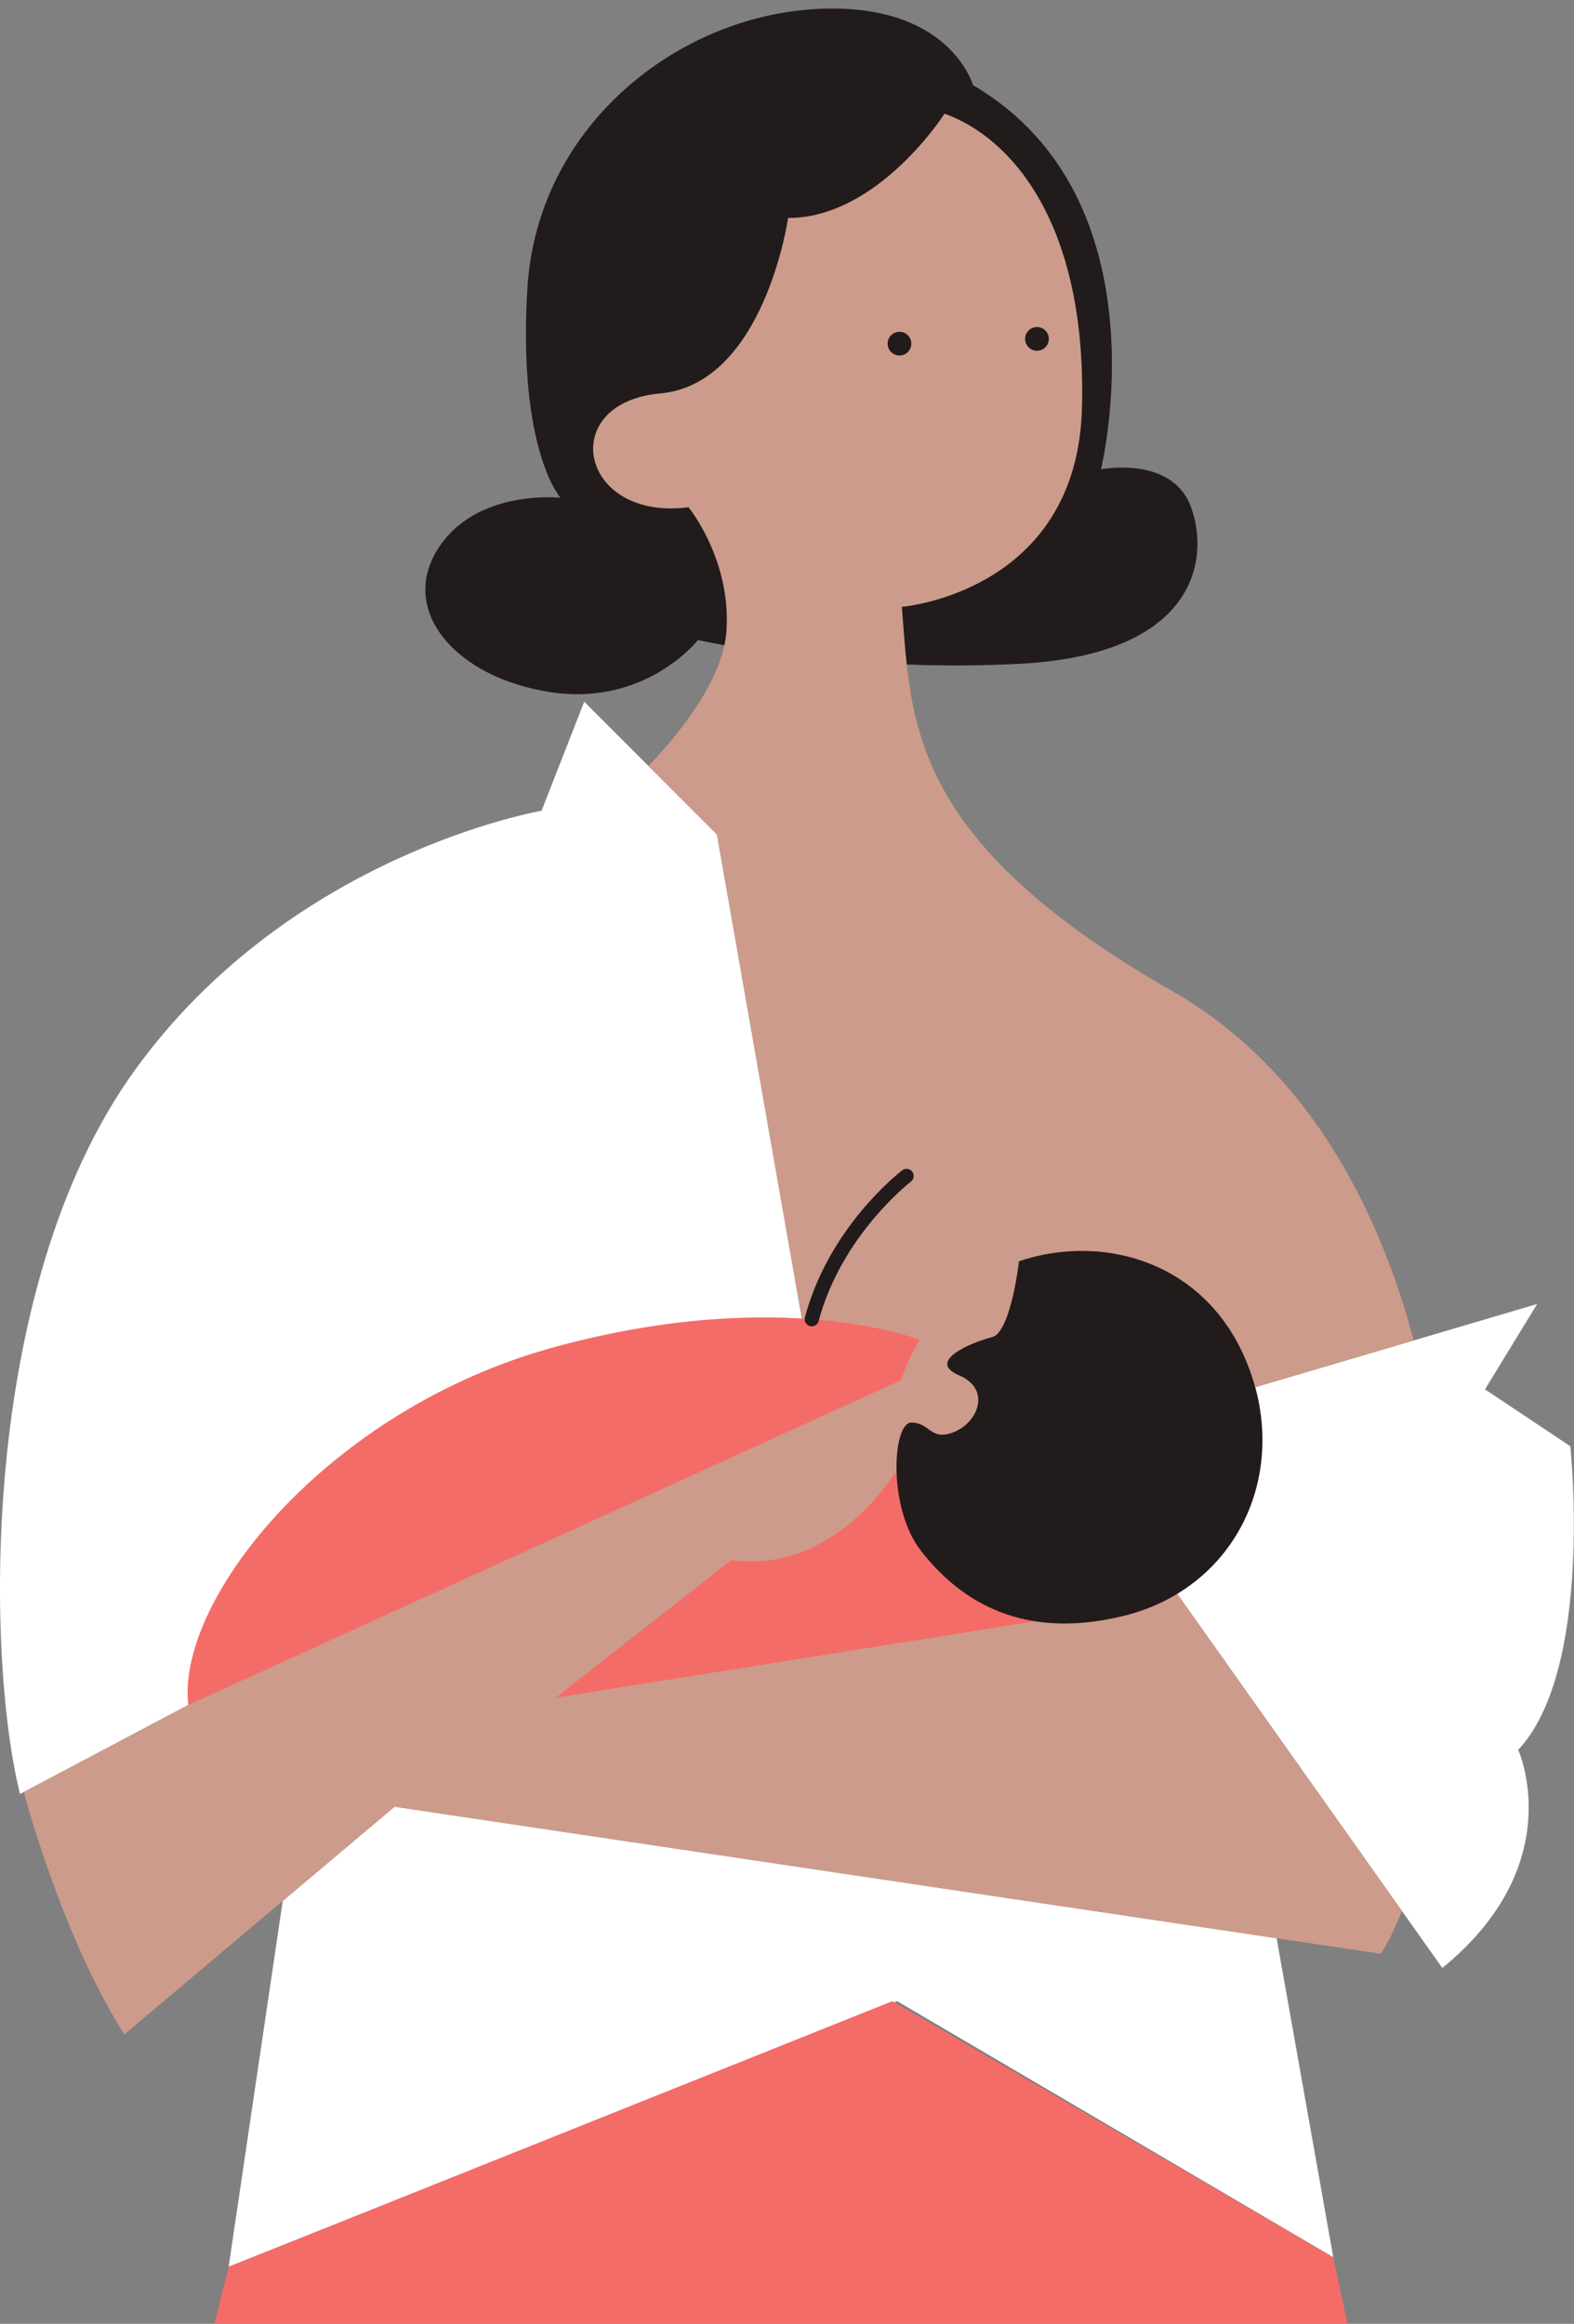 <?xml version="1.0" encoding="UTF-8" standalone="no"?><svg xmlns="http://www.w3.org/2000/svg" xmlns:xlink="http://www.w3.org/1999/xlink" fill="#000000" height="490" preserveAspectRatio="xMidYMid meet" version="1" viewBox="0.0 -1.8 332.0 490.0" width="332" zoomAndPan="magnify"><rect x="0.0" y="-1.8" width="332.0" height="490.0" fill="#808080" stroke="none"/><defs><clipPath id="a"><path d="M 0 146 L 331.969 146 L 331.969 477 L 0 477 Z M 0 146"/></clipPath><clipPath id="b"><path d="M 39 275 L 285 275 L 285 488.16 L 39 488.16 Z M 39 275"/></clipPath></defs><g><g clip-path="url(#a)" id="change1_1"><path d="M 281.227 474.16 L 269.277 406.891 L 83.227 379.16 L 59.633 399.027 L 48.227 476.16 L 189.227 420.16 Z M 171.227 288.16 L 151.227 174.16 L 123.227 146.16 L 114.227 169.16 C 114.227 169.16 61.227 178.16 28.227 224.16 C -4.773 270.16 -2.773 348.785 4.227 376.473 Z M 263.227 291.16 L 324.227 273.16 L 313.227 291.16 L 331.227 303.16 C 331.227 303.16 336.227 350.16 320.227 367.16 C 320.227 367.16 331.227 391.16 304.227 413.16 L 248.227 334.16 L 263.227 291.16" fill="#ffffff"/></g><g id="change2_1"><path d="M 248.227 334.16 L 295.676 401.098 C 293.227 407.531 291.227 410.16 291.227 410.16 L 83.227 379.16 L 26.227 427.16 C 14.758 409.137 7.32 384.414 5.004 376.062 L 171.227 288.16 L 151.227 174.16 L 136.766 159.699 C 142.312 153.965 152.504 142.039 153.227 131.16 C 154.227 116.16 145.227 105.16 145.227 105.16 C 122.227 108.16 117.227 83.16 139.227 81.16 C 161.227 79.16 166.227 44.16 166.227 44.16 C 185.227 44.16 199.227 22.16 199.227 22.16 C 213.227 27.16 229.227 45.16 228.227 84.16 C 227.227 123.16 190.227 126.16 190.227 126.16 C 192.227 150.16 191.227 175.16 247.227 207.16 C 277.25 224.316 291.461 255.555 298.188 280.844 L 263.227 291.16 L 248.227 334.16" fill="#cd9b8b"/></g><g clip-path="url(#b)" id="change3_1"><path d="M 48.227 476.16 L 45.227 488.16 L 284.227 488.16 L 281.227 474.16 L 188.227 420.16 Z M 117.227 356.16 L 220.93 339.648 L 188.922 308.477 C 188.922 308.477 176.227 330.16 154.227 327.16 Z M 117.227 282.16 C 165.227 269.16 194.004 280.73 194.004 280.73 L 190.102 289.199 L 39.707 357.711 C 37.188 335.262 69.227 295.16 117.227 282.16" fill="#f46c67"/></g><g id="change4_1"><path d="M 227.227 340.16 C 205.688 340.16 188.227 322.699 188.227 301.16 C 188.227 279.621 205.688 262.16 227.227 262.16 C 248.766 262.16 266.227 279.621 266.227 301.16 C 266.227 322.699 248.766 340.16 227.227 340.16" fill="#cd9b8b"/></g><g id="change5_1"><path d="M 116.227 144.16 C 136.227 147.16 147.227 133.16 147.227 133.16 C 147.227 133.16 149.219 133.609 152.777 134.246 C 153.004 133.211 153.16 132.18 153.227 131.16 C 154.227 116.16 145.227 105.16 145.227 105.16 C 122.227 108.16 117.227 83.16 139.227 81.16 C 161.227 79.16 166.227 44.16 166.227 44.16 C 185.227 44.16 199.227 22.16 199.227 22.16 C 213.227 27.16 229.227 45.16 228.227 84.16 C 227.227 123.16 190.227 126.16 190.227 126.16 C 190.562 130.176 190.812 134.219 191.262 138.316 C 198.746 138.602 206.828 138.613 215.227 138.16 C 252.227 136.16 255.227 116.16 251.227 105.16 C 247.227 94.16 232.227 97.16 232.227 97.16 C 232.227 97.16 246.227 40.16 205.227 16.16 C 205.227 16.16 200.227 -1.84 171.227 0.16 C 142.227 2.16 113.227 25.16 111.227 59.16 C 109.227 93.16 118.227 103.16 118.227 103.16 C 118.227 103.16 100.227 101.16 92.227 114.16 C 84.227 127.16 96.227 141.16 116.227 144.16 Z M 172.676 276.75 C 177.48 258.699 191.988 247.465 192.137 247.352 C 192.797 246.852 192.922 245.91 192.422 245.254 C 191.918 244.594 190.98 244.461 190.32 244.965 C 189.691 245.445 174.852 256.906 169.777 275.977 C 169.566 276.777 170.039 277.602 170.844 277.812 C 170.973 277.848 171.102 277.863 171.23 277.863 C 171.891 277.863 172.496 277.422 172.676 276.75 Z M 214.938 264.145 C 214.938 264.145 213.227 279.16 209.227 280.16 C 205.227 281.16 195.227 285.16 202.227 288.16 C 209.227 291.16 206.227 298.16 201.227 300.16 C 196.227 302.16 196.227 298.16 192.227 298.16 C 188.227 298.16 187.227 316.16 194.227 325.16 C 201.227 334.16 214.008 344.625 237.117 338.895 C 260.227 333.16 271.941 309.93 263.582 287.047 C 255.227 264.16 232.648 258.133 214.938 264.145 Z M 218.727 67.16 C 217.348 67.16 216.227 68.277 216.227 69.66 C 216.227 71.039 217.348 72.16 218.727 72.16 C 220.109 72.16 221.227 71.039 221.227 69.66 C 221.227 68.277 220.109 67.16 218.727 67.16 Z M 192.227 70.66 C 192.227 72.039 191.109 73.16 189.727 73.16 C 188.348 73.16 187.227 72.039 187.227 70.66 C 187.227 69.277 188.348 68.16 189.727 68.16 C 191.109 68.16 192.227 69.277 192.227 70.66" fill="#221b1b"/></g></g></svg>